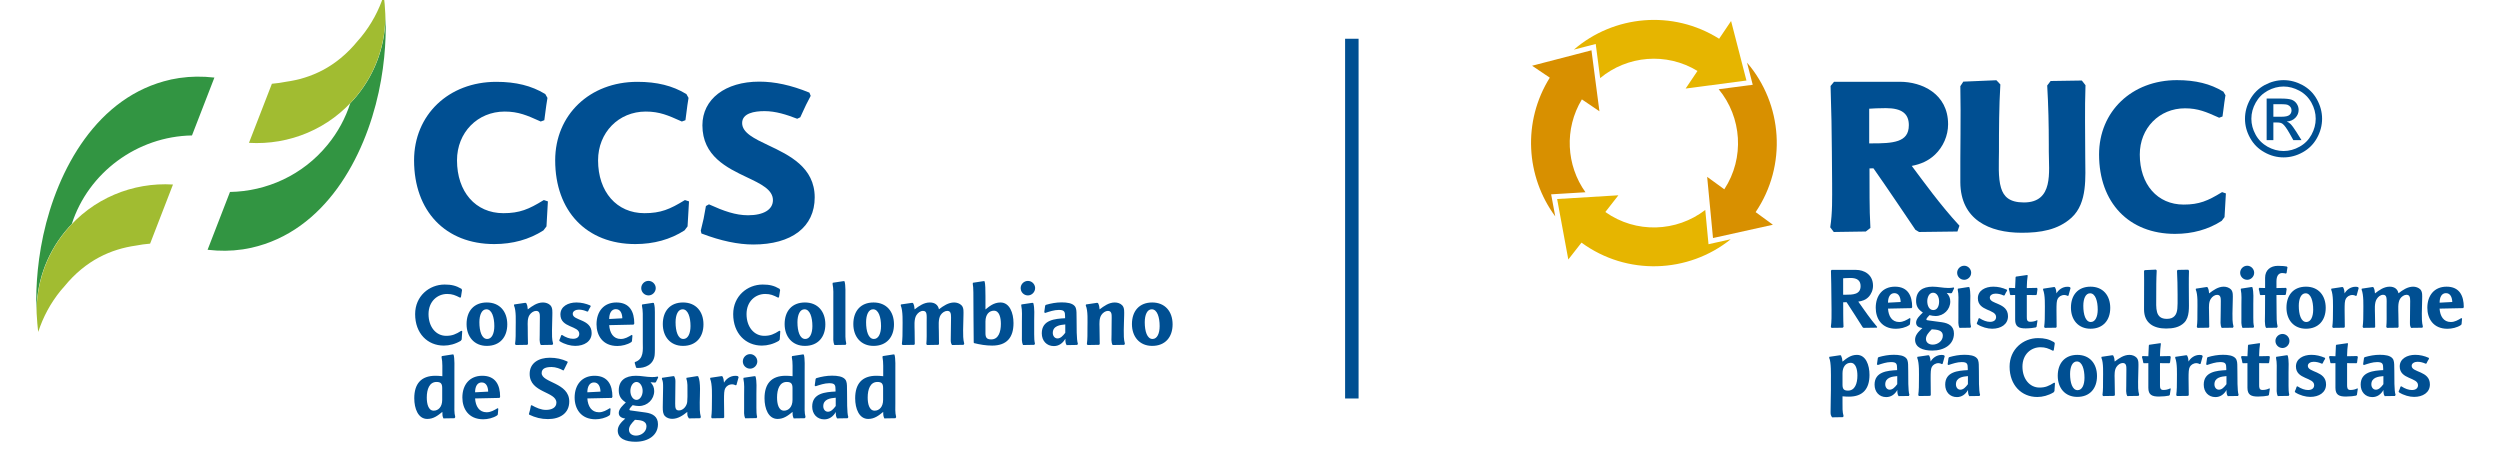 <?xml version="1.0" encoding="UTF-8"?>
<svg xmlns="http://www.w3.org/2000/svg" xmlns:xlink="http://www.w3.org/1999/xlink" width="200px" height="38px" viewBox="0 0 202 38" version="1.1">
<g id="surface1">
<path style=" stroke:none;fill-rule:evenodd;fill:rgb(0%,30.98%,57.255%);fill-opacity:1;" d="M 151.676 26.227 C 151.113 25.578 150.645 24.875 150.148 24.18 C 150.465 24.137 150.746 24.043 150.973 23.809 C 151.199 23.578 151.34 23.242 151.34 22.898 C 151.34 21.98 150.605 21.617 149.969 21.617 L 147.992 21.617 L 147.941 21.688 C 147.945 22.055 147.961 22.418 147.965 22.789 C 147.973 23.465 147.988 24.125 147.988 24.828 C 147.988 25.281 148 25.77 147.934 26.227 L 147.988 26.301 L 148.883 26.289 L 148.957 26.227 C 148.922 25.602 148.938 24.855 148.93 24.234 L 149.203 24.227 C 149.566 24.773 150.09 25.598 150.508 26.258 L 150.578 26.301 L 151.656 26.285 Z M 150.336 22.926 C 150.336 23.609 149.715 23.625 149.098 23.625 L 148.926 23.625 L 148.926 22.297 C 148.926 22.297 149.199 22.27 149.531 22.27 C 150.055 22.27 150.336 22.477 150.336 22.926 "/>
<path style=" stroke:none;fill-rule:evenodd;fill:rgb(0%,30.98%,57.255%);fill-opacity:1;" d="M 154.504 24.625 C 154.504 23.699 154.152 22.973 153.113 22.973 C 152.129 22.973 151.559 23.672 151.559 24.68 C 151.559 25.547 152.035 26.375 153.188 26.375 C 153.535 26.375 153.973 26.281 154.27 26.074 L 154.324 26.008 L 154.363 25.555 L 154.312 25.508 C 154.039 25.672 153.781 25.828 153.453 25.828 C 152.863 25.828 152.59 25.348 152.551 24.746 L 154.457 24.707 Z M 153.574 24.211 L 152.551 24.266 C 152.551 23.816 152.723 23.496 153.066 23.496 C 153.422 23.496 153.562 23.828 153.574 24.211 "/>
<path style=" stroke:none;fill-rule:evenodd;fill:rgb(0%,30.98%,57.255%);fill-opacity:1;" d="M 157.891 23.109 L 157.871 23.035 C 157.684 23.07 157.578 23.078 157.418 23.078 C 156.996 23.078 156.578 22.973 156.156 22.973 C 155.336 22.973 154.82 23.34 154.82 24.117 C 154.82 24.543 154.977 24.809 155.367 25.062 C 155.16 25.266 154.82 25.562 154.82 25.875 C 154.82 26.145 155.008 26.273 155.328 26.32 C 154.973 26.637 154.738 26.91 154.738 27.258 C 154.738 27.898 155.375 28.137 156.125 28.137 C 157.102 28.137 157.879 27.645 157.879 26.758 C 157.879 26.156 157.449 25.926 156.914 25.848 L 155.871 25.707 C 155.73 25.684 155.648 25.691 155.648 25.609 C 155.648 25.535 155.855 25.324 155.902 25.273 C 156.078 25.316 156.246 25.344 156.391 25.344 C 157.062 25.344 157.582 24.809 157.582 24.172 C 157.582 23.898 157.496 23.691 157.297 23.48 L 157.648 23.508 L 157.719 23.473 C 157.785 23.324 157.824 23.254 157.891 23.109 M 156.68 24.172 C 156.68 24.535 156.539 24.863 156.211 24.863 C 155.875 24.863 155.723 24.508 155.723 24.145 C 155.723 23.871 155.855 23.461 156.191 23.461 C 156.512 23.461 156.68 23.809 156.68 24.172 M 156.98 26.938 C 156.98 27.348 156.586 27.656 156.164 27.656 C 155.863 27.656 155.617 27.492 155.617 27.199 C 155.617 26.918 155.816 26.691 156.086 26.418 C 156.465 26.445 156.98 26.457 156.98 26.938 "/>
<path style=" stroke:none;fill-rule:evenodd;fill:rgb(0%,30.98%,57.255%);fill-opacity:1;" d="M 159.27 21.852 C 159.27 21.543 159.016 21.281 158.707 21.281 C 158.398 21.281 158.137 21.535 158.137 21.852 C 158.137 22.164 158.391 22.418 158.707 22.418 C 159.008 22.418 159.27 22.16 159.27 21.852 M 159.258 26.199 C 159.199 25.965 159.195 25.789 159.195 25.465 L 159.195 24.395 C 159.195 23.977 159.242 23.43 159.129 23.02 L 159.055 23 L 158.199 23.133 L 158.184 23.211 C 158.273 23.617 158.238 24.051 158.238 24.465 L 158.238 25.496 C 158.238 25.773 158.203 26.043 158.324 26.301 L 159.211 26.289 Z M 159.258 26.199 "/>
<path style=" stroke:none;fill-rule:evenodd;fill:rgb(0%,30.98%,57.255%);fill-opacity:1;" d="M 162.246 25.363 C 162.246 24.246 160.777 24.418 160.777 23.863 C 160.777 23.637 161.031 23.535 161.242 23.535 C 161.473 23.535 161.688 23.59 161.898 23.688 L 161.969 23.672 C 162.043 23.508 162.082 23.434 162.176 23.289 L 162.152 23.215 C 161.793 23.055 161.445 22.973 161.055 22.973 C 160.422 22.973 159.812 23.273 159.812 23.91 C 159.812 24.973 161.285 24.773 161.285 25.426 C 161.285 25.684 161.082 25.816 160.793 25.816 C 160.535 25.816 160.242 25.711 159.938 25.516 L 159.871 25.539 C 159.824 25.707 159.785 25.793 159.719 25.934 L 159.758 26.008 C 160.133 26.246 160.602 26.371 160.969 26.371 C 161.664 26.371 162.246 26.027 162.246 25.363 "/>
<path style=" stroke:none;fill-rule:evenodd;fill:rgb(0%,30.98%,57.255%);fill-opacity:1;" d="M 164.629 25.711 L 164.598 25.68 C 164.43 25.77 164.238 25.809 164.035 25.809 C 163.777 25.809 163.766 25.625 163.766 25.41 L 163.766 23.645 L 164.523 23.652 L 164.574 23.59 C 164.598 23.41 164.602 23.328 164.629 23.156 L 164.59 23.07 L 163.766 23.086 L 163.766 22.988 C 163.766 22.68 163.797 22.363 163.84 22.059 L 163.785 22.031 L 162.887 22.16 L 162.859 22.215 L 162.82 23.086 L 162.348 23.07 L 162.309 23.152 C 162.355 23.316 162.379 23.406 162.406 23.59 L 162.449 23.652 L 162.824 23.645 L 162.824 25.637 C 162.824 26.207 163.117 26.344 163.672 26.344 C 163.98 26.344 164.348 26.301 164.488 26.266 L 164.555 26.211 Z M 164.629 25.711 "/>
<path style=" stroke:none;fill-rule:evenodd;fill:rgb(0%,30.98%,57.255%);fill-opacity:1;" d="M 167.301 23.082 L 167.254 23.012 C 167.18 22.988 167.121 22.98 167.047 22.98 C 166.645 22.98 166.316 23.234 166.164 23.516 C 166.145 23.281 166.129 23.199 166.043 23.023 L 165.977 23 L 165.094 23.133 L 165.078 23.215 C 165.262 23.637 165.223 24.5 165.223 24.984 C 165.223 25.398 165.223 25.816 165.168 26.227 L 165.223 26.301 L 166.125 26.289 L 166.176 26.227 C 166.168 25.777 166.164 25.348 166.164 24.895 C 166.164 24.375 166.172 24.113 166.266 23.945 C 166.359 23.781 166.543 23.645 166.805 23.645 C 166.879 23.645 166.996 23.672 167.066 23.719 L 167.133 23.699 Z M 167.301 23.082 "/>
<path style=" stroke:none;fill-rule:evenodd;fill:rgb(0%,30.98%,57.255%);fill-opacity:1;" d="M 170.508 24.688 C 170.508 23.68 169.918 22.973 168.914 22.973 C 167.906 22.973 167.332 23.645 167.332 24.668 C 167.332 25.652 167.922 26.371 168.914 26.371 C 169.922 26.371 170.508 25.691 170.508 24.688 M 169.496 24.824 C 169.496 25.398 169.301 25.828 168.938 25.828 C 168.508 25.828 168.332 25.219 168.332 24.52 C 168.332 23.945 168.516 23.508 168.879 23.508 C 169.309 23.508 169.496 24.137 169.496 24.824 "/>
<path style=" stroke:none;fill-rule:evenodd;fill:rgb(0%,30.98%,57.255%);fill-opacity:1;" d="M 176.871 21.688 L 176.809 21.602 L 175.957 21.617 L 175.902 21.691 C 175.934 22.324 175.949 22.961 175.949 23.59 L 175.949 23.809 C 175.949 24.566 175.977 25.055 175.707 25.344 C 175.574 25.488 175.387 25.574 175.082 25.574 C 174.113 25.574 174.223 24.699 174.223 23.82 C 174.223 23.102 174.223 22.383 174.262 21.664 L 174.203 21.594 L 173.285 21.637 L 173.238 21.711 C 173.258 22.746 173.23 23.789 173.238 24.812 C 173.242 25.945 174.047 26.355 175.016 26.355 C 175.578 26.355 176.09 26.266 176.477 25.887 C 176.938 25.438 176.863 24.617 176.863 24 C 176.863 23.234 176.844 22.453 176.871 21.688 "/>
<path style=" stroke:none;fill-rule:evenodd;fill:rgb(0%,30.98%,57.255%);fill-opacity:1;" d="M 180.469 26.199 C 180.371 25.855 180.383 25.48 180.383 25.133 C 180.383 24.742 180.41 24.363 180.41 23.973 C 180.41 23.719 180.449 23.391 180.258 23.191 C 180.113 23.051 179.895 22.973 179.68 22.973 C 179.227 22.973 178.844 23.25 178.496 23.516 C 178.477 23.281 178.461 23.199 178.375 23.023 L 178.301 23 L 177.43 23.133 L 177.418 23.215 C 177.598 23.617 177.551 24.414 177.551 24.984 C 177.551 25.398 177.559 25.816 177.504 26.227 L 177.559 26.301 L 178.453 26.289 L 178.508 26.227 C 178.496 25.781 178.496 25.34 178.488 24.895 C 178.48 24.594 178.461 24.211 178.637 23.953 C 178.758 23.766 178.957 23.633 179.145 23.633 C 179.445 23.633 179.441 23.926 179.441 24.148 C 179.441 24.285 179.434 24.809 179.434 24.941 L 179.426 25.496 C 179.426 25.742 179.379 26.078 179.512 26.301 L 180.422 26.289 Z M 180.469 26.199 "/>
<path style=" stroke:none;fill-rule:evenodd;fill:rgb(0%,30.98%,57.255%);fill-opacity:1;" d="M 182.137 21.852 C 182.137 21.543 181.883 21.281 181.574 21.281 C 181.266 21.281 181.004 21.535 181.004 21.852 C 181.004 22.164 181.262 22.418 181.574 22.418 C 181.875 22.418 182.137 22.16 182.137 21.852 M 182.125 26.199 C 182.07 25.965 182.066 25.789 182.066 25.465 L 182.066 24.395 C 182.066 23.977 182.109 23.43 181.996 23.02 L 181.922 23 L 181.066 23.133 L 181.055 23.211 C 181.141 23.617 181.105 24.051 181.105 24.465 L 181.105 25.496 C 181.105 25.773 181.074 26.043 181.191 26.301 L 182.078 26.289 Z M 182.125 26.199 "/>
<path style=" stroke:none;fill-rule:evenodd;fill:rgb(0%,30.98%,57.255%);fill-opacity:1;" d="M 184.828 21.402 L 184.773 21.344 C 184.688 21.32 184.387 21.289 184.059 21.289 C 183.453 21.289 183.02 21.633 183.02 22.254 L 183.02 23.082 L 182.547 23.07 L 182.504 23.152 C 182.551 23.316 182.57 23.406 182.598 23.59 L 182.637 23.652 L 183.02 23.645 C 183.012 24.301 183.012 25.16 183.012 25.16 C 183.012 25.457 182.957 26.109 183.098 26.301 L 183.977 26.289 L 184.031 26.199 C 183.938 25.836 183.957 25.473 183.949 25.105 L 183.938 23.645 L 184.645 23.645 L 184.699 23.59 C 184.719 23.414 184.73 23.328 184.762 23.16 L 184.711 23.07 L 183.938 23.086 L 183.938 22.543 C 183.938 22.016 184.176 21.871 184.406 21.871 C 184.539 21.871 184.633 21.898 184.691 21.914 L 184.754 21.879 Z M 184.828 21.402 "/>
<path style=" stroke:none;fill-rule:evenodd;fill:rgb(0%,30.98%,57.255%);fill-opacity:1;" d="M 187.918 24.688 C 187.918 23.68 187.328 22.973 186.324 22.973 C 185.32 22.973 184.746 23.645 184.746 24.668 C 184.746 25.652 185.332 26.371 186.324 26.371 C 187.336 26.371 187.918 25.691 187.918 24.688 M 186.906 24.824 C 186.906 25.398 186.715 25.828 186.352 25.828 C 185.922 25.828 185.742 25.219 185.742 24.52 C 185.742 23.945 185.93 23.508 186.293 23.508 C 186.723 23.508 186.906 24.137 186.906 24.824 "/>
<path style=" stroke:none;fill-rule:evenodd;fill:rgb(0%,30.98%,57.255%);fill-opacity:1;" d="M 190.582 23.082 L 190.535 23.012 C 190.461 22.988 190.402 22.98 190.328 22.98 C 189.926 22.98 189.598 23.234 189.445 23.516 C 189.426 23.281 189.414 23.199 189.324 23.023 L 189.254 23 L 188.375 23.133 L 188.359 23.215 C 188.543 23.637 188.504 24.5 188.504 24.984 C 188.504 25.398 188.504 25.816 188.449 26.227 L 188.504 26.301 L 189.406 26.289 L 189.461 26.227 C 189.449 25.777 189.445 25.348 189.445 24.895 C 189.445 24.375 189.449 24.113 189.547 23.945 C 189.641 23.781 189.828 23.645 190.086 23.645 C 190.16 23.645 190.273 23.672 190.348 23.719 L 190.414 23.699 Z M 190.582 23.082 "/>
<path style=" stroke:none;fill-rule:evenodd;fill:rgb(0%,30.98%,57.255%);fill-opacity:1;" d="M 195.77 26.199 C 195.676 25.855 195.684 25.48 195.684 25.133 C 195.684 24.742 195.711 24.363 195.711 23.973 C 195.711 23.719 195.75 23.391 195.559 23.191 C 195.418 23.051 195.195 22.973 194.98 22.973 C 194.539 22.973 194.137 23.242 193.797 23.508 C 193.723 23.145 193.453 22.973 193.086 22.973 C 192.633 22.973 192.246 23.242 191.898 23.516 C 191.879 23.281 191.867 23.199 191.777 23.023 L 191.711 23 L 190.832 23.133 L 190.816 23.215 C 190.996 23.637 190.957 24.496 190.957 24.984 C 190.957 25.398 190.957 25.816 190.902 26.227 L 190.957 26.301 L 191.867 26.289 L 191.914 26.227 C 191.906 25.91 191.898 25.559 191.898 25.215 C 191.898 24.848 191.832 24.285 192.043 23.965 C 192.16 23.781 192.348 23.629 192.555 23.629 C 192.891 23.629 192.84 23.965 192.84 24.512 L 192.84 24.969 C 192.84 25.395 192.852 25.809 192.812 26.227 L 192.867 26.301 L 193.758 26.289 L 193.805 26.227 C 193.797 25.883 193.789 25.543 193.789 25.199 C 193.789 24.832 193.723 24.273 193.93 23.949 C 194.051 23.766 194.258 23.629 194.445 23.629 C 194.707 23.629 194.742 23.836 194.742 24.137 C 194.742 24.723 194.727 25.305 194.723 25.891 C 194.723 26.082 194.734 26.164 194.812 26.301 L 195.727 26.289 Z M 195.77 26.199 "/>
<path style=" stroke:none;fill-rule:evenodd;fill:rgb(0%,30.98%,57.255%);fill-opacity:1;" d="M 199.074 24.625 C 199.074 23.699 198.719 22.973 197.684 22.973 C 196.699 22.973 196.129 23.672 196.129 24.68 C 196.129 25.547 196.602 26.375 197.754 26.375 C 198.102 26.375 198.539 26.281 198.84 26.074 L 198.895 26.008 L 198.934 25.555 L 198.879 25.508 C 198.605 25.672 198.352 25.828 198.023 25.828 C 197.434 25.828 197.16 25.348 197.117 24.746 L 199.027 24.707 Z M 198.145 24.211 L 197.121 24.266 C 197.121 23.816 197.293 23.496 197.633 23.496 C 197.988 23.496 198.129 23.828 198.145 24.211 "/>
<path style=" stroke:none;fill-rule:evenodd;fill:rgb(0%,30.98%,57.255%);fill-opacity:1;" d="M 151.055 30.102 C 151.055 29.293 150.754 28.484 150.039 28.484 C 149.562 28.484 149.223 28.742 148.875 29.031 C 148.859 28.812 148.832 28.711 148.754 28.531 L 148.68 28.512 L 147.809 28.641 L 147.797 28.723 C 147.969 29.066 147.938 30.129 147.938 30.559 L 147.938 31.312 C 147.938 31.598 147.91 32.512 147.91 33.105 C 147.91 33.305 147.93 33.387 148.035 33.531 L 148.914 33.516 L 148.961 33.43 C 148.859 33.094 148.875 32.715 148.875 32.367 L 148.875 31.832 C 149.074 31.852 149.242 31.859 149.398 31.859 C 150.527 31.859 151.055 31.223 151.055 30.102 M 150.078 30.152 C 150.078 30.797 149.879 31.371 149.32 31.371 C 148.996 31.371 148.875 31.258 148.875 30.895 L 148.875 29.969 C 148.875 29.461 149.133 29.125 149.535 29.125 C 149.957 29.125 150.078 29.68 150.078 30.152 "/>
<path style=" stroke:none;fill-rule:evenodd;fill:rgb(0%,30.98%,57.255%);fill-opacity:1;" d="M 154.281 31.715 C 154.168 31.398 154.188 30.332 154.184 29.781 C 154.176 29.332 154.188 29.105 154.121 28.922 C 154.102 28.859 154.074 28.805 154.027 28.758 C 153.836 28.535 153.445 28.477 153.016 28.477 C 152.59 28.477 152.195 28.551 151.785 28.668 L 151.73 28.73 L 151.656 29.25 L 151.727 29.305 C 152.059 29.195 152.434 29.066 152.789 29.066 C 153.238 29.066 153.285 29.203 153.285 29.598 L 153.285 29.715 C 152.5 29.758 151.465 29.84 151.465 30.891 C 151.465 31.477 151.84 31.895 152.406 31.895 C 152.797 31.895 153.105 31.676 153.305 31.32 C 153.305 31.48 153.305 31.688 153.406 31.816 L 154.234 31.805 Z M 153.297 30.852 C 153.109 31.105 152.922 31.297 152.688 31.297 C 152.469 31.297 152.328 31.098 152.328 30.867 C 152.328 30.309 152.883 30.234 153.297 30.199 Z M 153.297 30.852 "/>
<path style=" stroke:none;fill-rule:evenodd;fill:rgb(0%,30.98%,57.255%);fill-opacity:1;" d="M 157.133 28.594 L 157.086 28.516 C 157.012 28.496 156.953 28.488 156.879 28.488 C 156.477 28.488 156.148 28.742 155.996 29.023 C 155.973 28.789 155.961 28.711 155.875 28.531 L 155.805 28.512 L 154.926 28.641 L 154.91 28.723 C 155.09 29.145 155.051 30.008 155.051 30.492 C 155.051 30.91 155.051 31.328 154.996 31.734 L 155.051 31.809 L 155.953 31.797 L 156.008 31.734 C 156 31.285 155.996 30.855 155.996 30.406 C 155.996 29.883 156 29.625 156.094 29.453 C 156.188 29.293 156.375 29.152 156.637 29.152 C 156.711 29.152 156.824 29.18 156.898 29.23 L 156.965 29.207 Z M 157.133 28.594 "/>
<path style=" stroke:none;fill-rule:evenodd;fill:rgb(0%,30.98%,57.255%);fill-opacity:1;" d="M 159.992 31.715 C 159.879 31.398 159.898 30.332 159.895 29.781 C 159.887 29.332 159.898 29.105 159.832 28.922 C 159.812 28.859 159.785 28.805 159.738 28.758 C 159.543 28.535 159.156 28.477 158.727 28.477 C 158.301 28.477 157.902 28.551 157.496 28.668 L 157.441 28.73 L 157.367 29.25 L 157.434 29.305 C 157.77 29.195 158.145 29.066 158.5 29.066 C 158.949 29.066 158.996 29.203 158.996 29.598 L 158.996 29.715 C 158.211 29.758 157.172 29.84 157.172 30.891 C 157.172 31.477 157.547 31.895 158.117 31.895 C 158.508 31.895 158.812 31.676 159.016 31.32 C 159.016 31.48 159.016 31.688 159.117 31.816 L 159.945 31.805 Z M 159.008 30.852 C 158.82 31.105 158.633 31.297 158.398 31.297 C 158.176 31.297 158.039 31.098 158.039 30.867 C 158.039 30.309 158.594 30.234 159.008 30.199 Z M 159.008 30.852 "/>
<path style=" stroke:none;fill-rule:evenodd;fill:rgb(0%,30.98%,57.255%);fill-opacity:1;" d="M 169.438 30.195 C 169.438 29.188 168.848 28.484 167.844 28.484 C 166.844 28.484 166.266 29.152 166.266 30.176 C 166.266 31.16 166.855 31.879 167.844 31.879 C 168.855 31.879 169.438 31.203 169.438 30.195 M 168.426 30.332 C 168.426 30.906 168.234 31.336 167.871 31.336 C 167.445 31.336 167.262 30.727 167.262 30.031 C 167.262 29.453 167.449 29.016 167.812 29.016 C 168.238 29.016 168.426 29.648 168.426 30.332 "/>
<path style=" stroke:none;fill-rule:evenodd;fill:rgb(0%,30.98%,57.255%);fill-opacity:1;" d="M 172.844 31.707 C 172.742 31.367 172.758 30.988 172.758 30.645 C 172.758 30.254 172.785 29.871 172.785 29.48 C 172.785 29.23 172.824 28.902 172.629 28.703 C 172.488 28.559 172.27 28.484 172.055 28.484 C 171.602 28.484 171.219 28.758 170.867 29.023 C 170.848 28.789 170.836 28.711 170.746 28.531 L 170.676 28.512 L 169.805 28.641 L 169.793 28.723 C 169.973 29.129 169.926 29.926 169.926 30.492 C 169.926 30.91 169.934 31.328 169.879 31.734 L 169.934 31.812 L 170.828 31.797 L 170.883 31.734 C 170.871 31.293 170.871 30.848 170.863 30.406 C 170.855 30.102 170.836 29.719 171.008 29.461 C 171.129 29.277 171.328 29.141 171.52 29.141 C 171.82 29.141 171.812 29.434 171.812 29.66 C 171.812 29.797 171.805 30.316 171.805 30.453 L 171.801 31.004 C 171.801 31.25 171.754 31.586 171.887 31.812 L 172.797 31.797 Z M 172.844 31.707 "/>
<path style=" stroke:none;fill-rule:evenodd;fill:rgb(0%,30.98%,57.255%);fill-opacity:1;" d="M 175.395 31.223 L 175.359 31.188 C 175.191 31.277 175.004 31.32 174.797 31.32 C 174.543 31.32 174.527 31.133 174.527 30.922 L 174.527 29.152 L 175.285 29.16 L 175.34 29.102 C 175.359 28.922 175.367 28.84 175.395 28.668 L 175.352 28.578 L 174.527 28.594 L 174.527 28.496 C 174.527 28.188 174.562 27.875 174.602 27.562 L 174.547 27.539 L 173.652 27.668 L 173.625 27.727 L 173.586 28.594 L 173.109 28.578 L 173.07 28.66 C 173.117 28.824 173.145 28.914 173.172 29.102 L 173.211 29.16 L 173.586 29.152 L 173.586 31.145 C 173.586 31.715 173.883 31.852 174.434 31.852 C 174.742 31.852 175.113 31.812 175.254 31.777 L 175.32 31.723 Z M 175.395 31.223 "/>
<path style=" stroke:none;fill-rule:evenodd;fill:rgb(0%,30.98%,57.255%);fill-opacity:1;" d="M 177.977 28.594 L 177.93 28.516 C 177.855 28.496 177.797 28.488 177.719 28.488 C 177.32 28.488 176.992 28.742 176.836 29.023 C 176.816 28.789 176.805 28.711 176.715 28.531 L 176.648 28.512 L 175.77 28.641 L 175.754 28.723 C 175.934 29.145 175.895 30.008 175.895 30.492 C 175.895 30.91 175.895 31.328 175.84 31.734 L 175.895 31.809 L 176.797 31.797 L 176.852 31.734 C 176.844 31.285 176.836 30.855 176.836 30.406 C 176.836 29.883 176.844 29.625 176.938 29.453 C 177.031 29.293 177.219 29.152 177.48 29.152 C 177.551 29.152 177.664 29.18 177.742 29.23 L 177.809 29.207 Z M 177.977 28.594 "/>
<path style=" stroke:none;fill-rule:evenodd;fill:rgb(0%,30.98%,57.255%);fill-opacity:1;" d="M 180.879 31.715 C 180.766 31.398 180.789 30.332 180.781 29.781 C 180.773 29.332 180.789 29.105 180.719 28.922 C 180.699 28.859 180.676 28.805 180.629 28.758 C 180.434 28.535 180.043 28.477 179.617 28.477 C 179.188 28.477 178.793 28.551 178.383 28.668 L 178.332 28.73 L 178.258 29.25 L 178.324 29.305 C 178.66 29.195 179.035 29.066 179.387 29.066 C 179.836 29.066 179.883 29.203 179.883 29.598 L 179.883 29.715 C 179.102 29.758 178.062 29.84 178.062 30.891 C 178.062 31.477 178.438 31.895 179.008 31.895 C 179.395 31.895 179.703 31.676 179.902 31.32 C 179.902 31.48 179.902 31.688 180.004 31.816 L 180.832 31.805 Z M 179.898 30.852 C 179.711 31.105 179.523 31.297 179.289 31.297 C 179.066 31.297 178.926 31.098 178.926 30.867 C 178.926 30.309 179.48 30.234 179.898 30.199 Z M 179.898 30.852 "/>
<path style=" stroke:none;fill-rule:evenodd;fill:rgb(0%,30.98%,57.255%);fill-opacity:1;" d="M 183.402 31.223 L 183.367 31.188 C 183.203 31.277 183.012 31.32 182.809 31.32 C 182.551 31.32 182.539 31.133 182.539 30.922 L 182.539 29.152 L 183.297 29.16 L 183.348 29.102 C 183.367 28.922 183.375 28.84 183.402 28.668 L 183.363 28.578 L 182.539 28.594 L 182.539 28.496 C 182.539 28.188 182.57 27.875 182.613 27.562 L 182.559 27.539 L 181.66 27.668 L 181.637 27.727 L 181.594 28.594 L 181.121 28.578 L 181.078 28.66 C 181.129 28.824 181.152 28.914 181.18 29.102 L 181.219 29.16 L 181.594 29.152 L 181.594 31.145 C 181.594 31.715 181.891 31.852 182.445 31.852 C 182.754 31.852 183.121 31.812 183.262 31.777 L 183.328 31.723 Z M 183.402 31.223 "/>
<path style=" stroke:none;fill-rule:evenodd;fill:rgb(0%,30.98%,57.255%);fill-opacity:1;" d="M 184.988 27.359 C 184.988 27.051 184.734 26.793 184.426 26.793 C 184.117 26.793 183.855 27.047 183.855 27.359 C 183.855 27.676 184.113 27.93 184.426 27.93 C 184.727 27.93 184.988 27.668 184.988 27.359 M 184.973 31.707 C 184.922 31.477 184.914 31.297 184.914 30.977 L 184.914 29.906 C 184.914 29.488 184.961 28.941 184.848 28.531 L 184.773 28.512 L 183.918 28.641 L 183.902 28.723 C 183.988 29.125 183.957 29.562 183.957 29.973 L 183.957 31.004 C 183.957 31.285 183.922 31.551 184.043 31.812 L 184.926 31.797 Z M 184.973 31.707 "/>
<path style=" stroke:none;fill-rule:evenodd;fill:rgb(0%,30.98%,57.255%);fill-opacity:1;" d="M 187.945 30.871 C 187.945 29.758 186.473 29.926 186.473 29.371 C 186.473 29.145 186.727 29.043 186.941 29.043 C 187.172 29.043 187.387 29.098 187.598 29.195 L 187.668 29.18 C 187.738 29.016 187.781 28.941 187.875 28.797 L 187.855 28.723 C 187.492 28.566 187.145 28.48 186.758 28.48 C 186.121 28.48 185.512 28.785 185.512 29.422 C 185.512 30.48 186.984 30.285 186.984 30.934 C 186.984 31.195 186.781 31.324 186.492 31.324 C 186.234 31.324 185.938 31.223 185.637 31.023 L 185.57 31.051 C 185.523 31.215 185.484 31.301 185.418 31.441 L 185.457 31.516 C 185.832 31.754 186.301 31.879 186.668 31.879 C 187.363 31.879 187.945 31.539 187.945 30.871 "/>
<path style=" stroke:none;fill-rule:evenodd;fill:rgb(0%,30.98%,57.255%);fill-opacity:1;" d="M 190.512 31.223 L 190.477 31.188 C 190.309 31.277 190.121 31.32 189.914 31.32 C 189.66 31.32 189.645 31.133 189.645 30.922 L 189.645 29.152 L 190.402 29.16 L 190.453 29.102 C 190.477 28.922 190.48 28.84 190.512 28.668 L 190.469 28.578 L 189.645 28.594 L 189.645 28.496 C 189.645 28.188 189.68 27.875 189.719 27.562 L 189.668 27.539 L 188.77 27.668 L 188.742 27.727 L 188.703 28.594 L 188.227 28.578 L 188.188 28.66 C 188.234 28.824 188.262 28.914 188.289 29.102 L 188.328 29.16 L 188.703 29.152 L 188.703 31.145 C 188.703 31.715 188.996 31.852 189.551 31.852 C 189.859 31.852 190.227 31.812 190.367 31.777 L 190.438 31.723 Z M 190.512 31.223 "/>
<path style=" stroke:none;fill-rule:evenodd;fill:rgb(0%,30.98%,57.255%);fill-opacity:1;" d="M 193.562 31.715 C 193.445 31.398 193.465 30.332 193.461 29.781 C 193.453 29.332 193.465 29.105 193.398 28.922 C 193.379 28.859 193.352 28.805 193.305 28.758 C 193.113 28.535 192.723 28.477 192.297 28.477 C 191.867 28.477 191.473 28.551 191.066 28.668 L 191.012 28.73 L 190.938 29.25 L 191.004 29.305 C 191.336 29.195 191.715 29.066 192.07 29.066 C 192.516 29.066 192.562 29.203 192.562 29.598 L 192.562 29.715 C 191.781 29.758 190.742 29.84 190.742 30.891 C 190.742 31.477 191.117 31.895 191.688 31.895 C 192.074 31.895 192.383 31.676 192.582 31.32 C 192.582 31.48 192.582 31.688 192.684 31.816 L 193.512 31.805 Z M 192.578 30.852 C 192.391 31.105 192.203 31.297 191.969 31.297 C 191.746 31.297 191.605 31.098 191.605 30.867 C 191.605 30.309 192.16 30.234 192.578 30.199 Z M 192.578 30.852 "/>
<path style=" stroke:none;fill-rule:evenodd;fill:rgb(0%,30.98%,57.255%);fill-opacity:1;" d="M 196.336 30.871 C 196.336 29.758 194.863 29.926 194.863 29.371 C 194.863 29.145 195.121 29.043 195.332 29.043 C 195.559 29.043 195.773 29.098 195.988 29.195 L 196.059 29.18 C 196.129 29.016 196.172 28.941 196.266 28.797 L 196.242 28.723 C 195.883 28.566 195.535 28.48 195.145 28.48 C 194.512 28.48 193.898 28.785 193.898 29.422 C 193.898 30.48 195.375 30.285 195.375 30.934 C 195.375 31.195 195.172 31.324 194.883 31.324 C 194.625 31.324 194.328 31.223 194.027 31.023 L 193.961 31.051 C 193.914 31.215 193.875 31.301 193.805 31.441 L 193.848 31.516 C 194.223 31.754 194.691 31.879 195.059 31.879 C 195.754 31.879 196.336 31.539 196.336 30.871 "/>
<path style=" stroke:none;fill-rule:evenodd;fill:rgb(0%,30.98%,57.255%);fill-opacity:1;" d="M 166.043 30.762 L 165.977 30.727 C 165.547 31 165.262 31.125 164.793 31.125 C 164.008 31.125 163.414 30.441 163.414 29.434 C 163.414 28.422 164.121 27.867 164.867 27.867 C 165.273 27.867 165.508 27.965 165.867 28.148 L 165.941 28.125 C 165.977 27.898 165.996 27.785 166.027 27.559 L 165.98 27.461 C 165.547 27.211 165.188 27.129 164.672 27.129 C 163.477 27.129 162.375 28.027 162.375 29.434 C 162.375 30.938 163.344 31.887 164.613 31.887 C 165.039 31.887 165.508 31.766 165.93 31.512 L 166 31.41 Z M 166.043 30.762 "/>
<path style=" stroke:none;fill-rule:evenodd;fill:rgb(0%,30.98%,57.255%);fill-opacity:1;" d="M 156.156 15.457 C 156.848 16.352 157.555 17.215 158.324 18.047 L 158.16 18.516 L 155.062 18.555 L 154.77 18.383 C 153.652 16.734 152.523 15.043 151.375 13.41 L 151.055 13.418 C 151.066 15.02 151.035 16.625 151.129 18.227 L 150.758 18.516 L 148.168 18.555 L 147.883 18.176 C 148.07 16.969 148.035 15.848 148.035 14.637 C 148.035 12.895 148 11.266 147.984 9.586 C 147.965 8.641 147.93 7.699 147.91 6.758 L 148.191 6.418 L 153.523 6.418 C 155.27 6.418 157.406 7.371 157.406 9.852 C 157.406 10.773 157.008 11.672 156.355 12.297 C 155.812 12.82 155.164 13.082 154.469 13.215 C 155.031 13.965 155.586 14.719 156.156 15.457 M 153.379 11.184 C 153.898 10.996 154.234 10.652 154.234 9.922 C 154.234 9.004 153.68 8.547 152.375 8.547 C 151.812 8.547 151.312 8.574 151.031 8.594 L 151.031 11.395 L 151.23 11.395 C 152.055 11.395 152.82 11.383 153.379 11.184 "/>
<path style=" stroke:none;fill-rule:evenodd;fill:rgb(0%,30.98%,57.255%);fill-opacity:1;" d="M 168.211 6.316 L 168.508 6.695 C 168.438 8.645 168.488 10.57 168.488 12.52 C 168.488 14.102 168.691 16.191 167.383 17.395 C 166.281 18.398 164.855 18.617 163.355 18.617 C 160.734 18.617 158.414 17.555 158.395 14.543 C 158.379 11.949 158.449 9.363 158.395 6.773 L 158.637 6.406 L 161.309 6.293 L 161.629 6.633 C 161.52 8.457 161.516 10.254 161.516 12.078 C 161.516 12.941 161.43 14.172 161.684 14.992 C 161.898 15.695 162.359 16.168 163.531 16.168 C 165.949 16.168 165.543 13.699 165.543 12.043 L 165.543 11.5 C 165.543 9.902 165.508 8.312 165.414 6.719 L 165.691 6.355 Z M 168.211 6.316 "/>
<path style=" stroke:none;fill-rule:evenodd;fill:rgb(0%,30.98%,57.255%);fill-opacity:1;" d="M 179.543 15.332 L 179.508 15.355 C 178.398 16.035 177.691 16.34 176.441 16.34 C 174.32 16.34 172.895 14.715 172.895 12.293 C 172.895 10.164 174.465 8.562 176.547 8.562 C 177.605 8.562 178.281 8.863 179.215 9.281 L 179.305 9.324 L 179.578 9.223 L 179.586 9.168 C 179.629 8.879 179.652 8.68 179.676 8.496 C 179.711 8.219 179.738 7.977 179.812 7.543 L 179.82 7.512 L 179.652 7.219 L 179.633 7.207 C 178.59 6.578 177.402 6.285 175.898 6.285 C 172.254 6.285 169.605 8.812 169.605 12.293 C 169.605 16.188 172.016 18.707 175.742 18.707 C 177.16 18.707 178.43 18.352 179.512 17.656 L 179.742 17.352 L 179.852 15.438 Z M 179.543 15.332 "/>
<path style=" stroke:none;fill-rule:evenodd;fill:rgb(90.196%,70.98%,0%);fill-opacity:1;" d="M 127.168 3.82 C 130.395 1.039 135.152 0.578 138.906 2.941 L 139.871 1.508 L 141.113 6.316 L 136.199 6.965 L 137.156 5.543 C 134.637 4.008 131.477 4.305 129.293 6.121 L 128.934 3.363 Z M 139.844 19.141 C 136.414 21.898 131.461 22.105 127.785 19.414 L 126.719 20.777 L 125.816 15.891 L 130.766 15.59 L 129.711 16.941 C 132.188 18.695 135.469 18.562 137.785 16.773 L 138.047 19.543 Z M 139.844 19.141 "/>
<path style=" stroke:none;fill-rule:evenodd;fill:rgb(84.706%,56.471%,0%);fill-opacity:1;" d="M 125.664 17.293 C 123.289 14.086 123 9.637 125.223 6.086 L 123.793 5.121 L 128.59 3.875 L 129.234 8.801 L 127.816 7.84 C 126.375 10.227 126.559 13.18 128.105 15.344 L 125.332 15.512 Z M 141.16 4.871 C 144.035 8.211 144.41 13.168 141.855 16.949 L 143.25 17.969 L 138.41 19.043 L 137.938 14.098 L 139.324 15.105 C 140.984 12.566 140.738 9.281 138.871 7.02 L 141.621 6.66 Z M 141.16 4.871 "/>
<path style=" stroke:none;fill-rule:evenodd;fill:rgb(0%,30.98%,57.255%);fill-opacity:1;" d="M 184.512 6.285 C 185.035 6.285 185.547 6.418 186.043 6.684 C 186.543 6.957 186.93 7.34 187.207 7.84 C 187.484 8.34 187.625 8.863 187.625 9.406 C 187.625 9.945 187.488 10.461 187.215 10.957 C 186.941 11.453 186.555 11.84 186.062 12.113 C 185.566 12.391 185.051 12.527 184.512 12.527 C 183.973 12.527 183.457 12.391 182.965 12.113 C 182.469 11.84 182.082 11.453 181.809 10.957 C 181.531 10.461 181.395 9.945 181.395 9.406 C 181.395 8.863 181.535 8.34 181.812 7.84 C 182.094 7.34 182.484 6.957 182.98 6.684 C 183.477 6.418 183.988 6.285 184.512 6.285 M 184.512 6.801 C 184.074 6.801 183.648 6.914 183.234 7.137 C 182.82 7.363 182.496 7.684 182.262 8.102 C 182.027 8.52 181.91 8.953 181.91 9.406 C 181.91 9.855 182.027 10.285 182.258 10.699 C 182.484 11.113 182.809 11.434 183.219 11.664 C 183.633 11.895 184.062 12.012 184.512 12.012 C 184.961 12.012 185.395 11.895 185.805 11.664 C 186.219 11.434 186.539 11.113 186.766 10.699 C 186.992 10.285 187.109 9.855 187.109 9.406 C 187.109 8.953 186.992 8.52 186.762 8.102 C 186.527 7.684 186.203 7.363 185.785 7.137 C 185.371 6.914 184.945 6.801 184.512 6.801 M 183.145 11.133 L 183.688 11.133 L 183.688 9.707 L 184.004 9.707 C 184.195 9.707 184.34 9.742 184.438 9.82 C 184.582 9.926 184.77 10.188 185.004 10.602 L 185.301 11.133 L 185.961 11.133 L 185.551 10.477 C 185.355 10.164 185.191 9.941 185.055 9.809 C 184.984 9.742 184.891 9.68 184.773 9.629 C 185.062 9.609 185.293 9.508 185.469 9.324 C 185.645 9.141 185.73 8.93 185.73 8.684 C 185.73 8.508 185.676 8.344 185.574 8.191 C 185.469 8.035 185.328 7.926 185.152 7.863 C 184.977 7.805 184.691 7.773 184.297 7.773 L 183.145 7.773 Z M 183.688 9.242 L 184.344 9.242 C 184.656 9.242 184.871 9.195 184.984 9.102 C 185.098 9.008 185.156 8.883 185.156 8.727 C 185.156 8.629 185.129 8.539 185.074 8.461 C 185.02 8.383 184.941 8.324 184.848 8.285 C 184.746 8.246 184.566 8.227 184.301 8.227 L 183.688 8.227 Z M 183.688 9.242 "/>
<path style=" stroke:none;fill-rule:evenodd;fill:rgb(0%,30.98%,57.255%);fill-opacity:1;" d="M 55.188 24.25 C 56.23 24.25 56.84 24.98 56.84 26.016 C 56.84 27.055 56.234 27.758 55.188 27.758 C 54.164 27.758 53.555 27.012 53.555 25.996 C 53.555 24.941 54.148 24.25 55.188 24.25 M 83.637 23.094 L 83.637 23.047 C 83.613 22.75 83.359 22.508 83.055 22.508 C 82.738 22.508 82.469 22.766 82.469 23.094 C 82.469 23.148 82.477 23.203 82.492 23.254 C 82.477 23.203 82.465 23.148 82.465 23.09 C 82.465 22.766 82.738 22.504 83.055 22.504 C 83.359 22.504 83.617 22.75 83.637 23.047 C 83.617 22.75 83.363 22.504 83.055 22.504 C 82.738 22.504 82.465 22.766 82.465 23.09 C 82.465 23.148 82.477 23.203 82.492 23.254 L 82.492 23.266 L 82.496 23.27 L 82.5 23.277 C 82.574 23.512 82.797 23.68 83.055 23.68 C 83.367 23.68 83.637 23.41 83.637 23.094 M 52.914 25.02 L 52.914 28.055 C 52.914 28.273 52.906 28.371 52.895 28.512 C 52.805 29.262 52.145 29.574 51.465 29.539 L 51.395 29.512 L 51.285 29.137 L 51.297 29.066 C 52.039 28.832 51.941 28.074 51.938 27.48 L 51.938 25.793 C 51.938 25.367 51.957 24.914 51.867 24.496 L 51.887 24.41 L 52.766 24.277 L 52.836 24.301 C 52.914 24.574 52.914 24.809 52.914 25.02 M 49.223 26.082 C 49.266 26.703 49.551 27.199 50.16 27.199 C 50.5 27.199 50.762 27.035 51.047 26.867 L 51.102 26.918 L 51.062 27.383 L 51.008 27.453 C 50.695 27.664 50.242 27.766 49.883 27.766 C 48.691 27.766 48.199 26.91 48.199 26.012 C 48.199 24.973 48.789 24.25 49.805 24.25 C 50.883 24.25 51.25 25 51.25 25.953 L 51.199 26.039 Z M 44.422 28.715 C 44.93 28.715 45.395 28.809 45.859 29.027 L 45.867 29.09 C 45.789 29.23 45.621 29.57 45.551 29.727 L 45.5 29.738 C 45.277 29.605 44.91 29.465 44.57 29.465 C 44.141 29.465 43.766 29.555 43.766 29.953 C 43.766 30.75 45.996 30.711 45.996 32.25 C 45.996 33.207 45.242 33.672 44.277 33.672 C 43.73 33.672 43.25 33.551 42.754 33.312 L 42.738 33.254 C 42.809 33.023 42.852 32.84 42.898 32.582 L 42.953 32.547 C 43.336 32.762 43.719 32.93 44.117 32.93 C 44.555 32.93 44.957 32.762 44.957 32.344 C 44.957 31.43 42.797 31.57 42.797 30.023 C 42.793 29.133 43.535 28.715 44.422 28.715 M 38.969 30.172 C 40.043 30.172 40.41 30.922 40.41 31.875 L 40.363 31.961 L 38.387 32.004 C 38.426 32.625 38.711 33.121 39.32 33.121 C 39.66 33.121 39.926 32.957 40.211 32.789 L 40.262 32.836 L 40.223 33.305 L 40.168 33.375 C 39.855 33.586 39.406 33.688 39.047 33.688 C 37.852 33.688 37.359 32.828 37.359 31.93 C 37.359 30.895 37.949 30.172 38.969 30.172 M 36.715 29.891 L 36.715 32.379 C 36.715 32.754 36.688 33.141 36.785 33.508 L 36.73 33.602 L 35.828 33.617 C 35.746 33.438 35.742 33.34 35.742 33.09 C 35.371 33.391 35.027 33.66 34.523 33.66 C 33.785 33.66 33.473 32.824 33.473 31.988 C 33.473 30.828 34.02 30.172 35.184 30.172 C 35.344 30.172 35.531 30.184 35.742 30.207 L 35.742 29.359 C 35.742 29.098 35.719 28.875 35.676 28.664 L 35.699 28.582 L 36.578 28.445 L 36.648 28.461 C 36.746 28.742 36.715 29.543 36.715 29.891 M 60.32 25.191 C 60.32 26.238 60.938 26.945 61.75 26.945 C 62.234 26.945 62.535 26.816 62.977 26.531 L 63.047 26.57 L 63.004 27.242 L 62.93 27.348 C 62.492 27.609 62.008 27.734 61.562 27.734 C 60.246 27.734 59.242 26.75 59.242 25.191 C 59.242 23.734 60.383 22.801 61.625 22.801 C 62.16 22.801 62.535 22.883 62.984 23.145 L 63.035 23.246 C 63 23.48 62.977 23.598 62.941 23.832 L 62.867 23.859 C 62.492 23.668 62.25 23.562 61.828 23.562 C 61.055 23.562 60.32 24.145 60.32 25.191 M 48.039 30.172 C 49.117 30.172 49.484 30.922 49.484 31.875 L 49.434 31.961 L 47.457 32.004 C 47.5 32.625 47.785 33.121 48.395 33.121 C 48.734 33.121 48.996 32.957 49.281 32.789 L 49.336 32.836 L 49.297 33.305 L 49.238 33.375 C 48.93 33.586 48.477 33.688 48.117 33.688 C 46.926 33.688 46.43 32.828 46.43 31.93 C 46.434 30.895 47.023 30.172 48.039 30.172 M 70.582 24.25 C 71.625 24.25 72.234 24.98 72.234 26.016 C 72.234 27.055 71.629 27.758 70.582 27.758 C 69.559 27.758 68.949 27.012 68.949 25.996 C 68.949 24.941 69.543 24.25 70.582 24.25 M 68.309 23.965 L 68.309 26.449 C 68.309 26.824 68.289 27.207 68.379 27.582 L 68.328 27.672 L 67.422 27.688 C 67.297 27.418 67.332 27.145 67.332 26.852 L 67.332 24.035 C 67.332 23.602 67.359 23.168 67.27 22.742 L 67.289 22.656 L 68.172 22.523 L 68.238 22.539 C 68.336 22.848 68.309 23.531 68.309 23.965 M 66.688 26.016 C 66.688 27.055 66.082 27.758 65.039 27.758 C 64.012 27.758 63.398 27.012 63.398 25.996 C 63.398 24.941 63.996 24.25 65.039 24.25 C 66.078 24.25 66.688 24.98 66.688 26.016 M 60.082 30.336 L 60.969 30.203 L 61.047 30.223 C 61.164 30.645 61.117 31.211 61.117 31.641 L 61.117 32.75 C 61.117 33.078 61.121 33.262 61.176 33.504 L 61.129 33.594 L 60.211 33.609 C 60.09 33.34 60.125 33.066 60.125 32.777 L 60.125 31.711 C 60.125 31.289 60.16 30.836 60.066 30.418 Z M 59.68 30.285 L 59.504 30.922 L 59.438 30.941 C 59.359 30.891 59.242 30.863 59.164 30.863 C 58.895 30.863 58.699 31.008 58.605 31.176 C 58.508 31.352 58.5 31.617 58.5 32.156 C 58.5 32.621 58.508 33.066 58.516 33.531 L 58.457 33.594 L 57.523 33.609 L 57.469 33.531 C 57.523 33.109 57.523 32.68 57.523 32.246 C 57.523 31.746 57.566 30.855 57.379 30.418 L 57.391 30.336 L 58.305 30.199 L 58.375 30.219 C 58.465 30.406 58.477 30.488 58.5 30.73 C 58.66 30.438 59 30.176 59.414 30.176 C 59.492 30.176 59.555 30.184 59.629 30.207 Z M 56.414 30.219 C 56.641 30.68 56.539 31.77 56.539 32.328 C 56.539 32.727 56.523 33.129 56.629 33.508 L 56.578 33.602 L 55.668 33.617 C 55.52 33.434 55.535 33.32 55.535 33.09 C 55.18 33.375 54.785 33.652 54.309 33.652 C 54.09 33.652 53.863 33.574 53.723 33.426 C 53.566 33.254 53.551 33.016 53.551 32.703 C 53.551 32.18 53.578 31.656 53.578 31.133 C 53.578 30.789 53.578 30.645 53.48 30.422 L 53.496 30.336 L 54.426 30.199 L 54.488 30.227 C 54.551 30.375 54.574 30.453 54.574 30.629 C 54.57 31.227 54.555 31.82 54.555 32.414 C 54.555 32.773 54.582 32.973 54.859 32.973 C 55.207 32.973 55.492 32.617 55.527 32.285 C 55.555 32.039 55.547 31.688 55.547 31.426 C 55.547 31.105 55.57 30.715 55.457 30.418 L 55.473 30.336 L 56.336 30.199 Z M 53.164 34.082 C 53.164 34.992 52.359 35.504 51.348 35.504 C 50.57 35.504 49.914 35.258 49.914 34.598 C 49.914 34.238 50.156 33.953 50.523 33.629 C 50.188 33.582 49.996 33.445 49.996 33.172 C 49.996 32.844 50.352 32.539 50.566 32.328 C 50.16 32.066 49.996 31.789 49.996 31.352 C 49.996 30.547 50.531 30.172 51.383 30.172 C 51.82 30.172 52.25 30.277 52.688 30.277 C 52.852 30.277 52.961 30.27 53.156 30.234 L 53.18 30.312 C 53.109 30.461 53.066 30.531 52.996 30.688 L 52.926 30.723 L 52.562 30.695 C 52.77 30.914 52.859 31.125 52.859 31.41 C 52.859 32.066 52.32 32.617 51.625 32.617 C 51.473 32.617 51.301 32.59 51.117 32.547 C 51.07 32.598 50.855 32.816 50.855 32.895 C 50.855 32.98 50.938 32.973 51.086 32.992 L 52.164 33.141 C 52.719 33.219 53.164 33.461 53.164 34.082 M 60.609 28.422 C 60.926 28.422 61.191 28.691 61.191 29.012 C 61.191 29.328 60.922 29.598 60.609 29.598 C 60.281 29.598 60.02 29.336 60.02 29.012 C 60.02 28.688 60.289 28.422 60.609 28.422 M 79.555 22.539 C 79.617 22.738 79.625 23.23 79.625 23.742 L 79.625 24.816 C 79.914 24.582 80.289 24.25 80.84 24.25 C 81.57 24.25 81.891 25.082 81.891 25.918 C 81.891 27.086 81.344 27.734 80.164 27.734 C 79.664 27.734 79.18 27.652 78.695 27.531 L 78.676 27.473 C 78.656 26.543 78.66 24.355 78.648 23.438 C 78.641 23.117 78.633 22.898 78.598 22.742 L 78.613 22.656 L 79.492 22.523 Z M 77.094 24.25 C 77.312 24.25 77.543 24.328 77.688 24.477 C 77.891 24.68 77.848 25.02 77.848 25.281 C 77.848 25.684 77.82 26.078 77.82 26.48 C 77.82 26.84 77.812 27.227 77.91 27.582 L 77.859 27.672 L 76.922 27.688 C 76.836 27.547 76.82 27.461 76.82 27.262 C 76.828 26.656 76.844 26.059 76.844 25.453 C 76.844 25.141 76.809 24.93 76.539 24.93 C 76.344 24.93 76.129 25.07 76.004 25.262 C 75.789 25.59 75.859 26.172 75.859 26.551 C 75.859 26.902 75.867 27.258 75.871 27.609 L 75.824 27.672 L 74.902 27.688 L 74.848 27.609 C 74.887 27.18 74.875 26.746 74.875 26.309 L 74.875 25.84 C 74.875 25.273 74.93 24.93 74.578 24.93 C 74.363 24.93 74.172 25.082 74.047 25.273 C 73.832 25.605 73.902 26.184 73.902 26.562 C 73.902 26.918 73.91 27.285 73.914 27.609 L 73.867 27.672 L 72.926 27.688 L 72.871 27.609 C 72.926 27.184 72.926 26.754 72.926 26.324 C 72.926 25.824 72.969 24.934 72.781 24.496 L 72.793 24.41 L 73.707 24.277 L 73.777 24.301 C 73.867 24.484 73.879 24.566 73.902 24.809 C 74.262 24.527 74.66 24.25 75.129 24.25 C 75.512 24.25 75.789 24.426 75.867 24.801 C 76.219 24.527 76.637 24.25 77.094 24.25 M 67.234 30.164 C 67.676 30.164 68.082 30.227 68.281 30.453 C 68.328 30.504 68.359 30.562 68.379 30.625 C 68.449 30.816 68.434 31.047 68.441 31.516 C 68.449 32.082 68.426 33.184 68.543 33.508 L 68.496 33.602 L 67.637 33.617 C 67.531 33.48 67.531 33.27 67.531 33.098 C 67.324 33.465 67.008 33.695 66.602 33.695 C 66.016 33.695 65.625 33.262 65.625 32.66 C 65.625 31.57 66.699 31.488 67.512 31.445 L 67.512 31.324 C 67.512 30.914 67.465 30.773 66.996 30.773 C 66.633 30.773 66.242 30.906 65.898 31.02 L 65.828 30.965 L 65.902 30.426 L 65.961 30.363 C 66.379 30.242 66.789 30.164 67.234 30.164 M 65.016 29.891 L 65.016 32.379 C 65.016 32.754 64.988 33.141 65.086 33.508 L 65.031 33.602 L 64.129 33.617 C 64.047 33.438 64.039 33.34 64.039 33.09 C 63.672 33.391 63.324 33.66 62.828 33.66 C 62.086 33.66 61.773 32.824 61.773 31.988 C 61.773 30.828 62.32 30.172 63.484 30.172 C 63.645 30.172 63.832 30.184 64.039 30.207 L 64.039 29.359 C 64.039 29.098 64.02 28.875 63.977 28.664 L 64 28.582 L 64.879 28.445 L 64.949 28.461 C 65.047 28.742 65.016 29.543 65.016 29.891 M 72.344 29.891 L 72.344 32.379 C 72.344 32.754 72.312 33.141 72.41 33.508 L 72.355 33.602 L 71.453 33.617 C 71.371 33.438 71.363 33.34 71.363 33.09 C 71 33.391 70.652 33.66 70.152 33.66 C 69.41 33.66 69.098 32.824 69.098 31.988 C 69.098 30.828 69.645 30.172 70.809 30.172 C 70.969 30.172 71.156 30.184 71.363 30.207 L 71.363 29.359 C 71.363 29.098 71.344 28.875 71.305 28.664 L 71.324 28.582 L 72.203 28.445 L 72.273 28.461 C 72.371 28.742 72.344 29.543 72.344 29.891 M 43.871 24.25 C 44.094 24.25 44.324 24.328 44.469 24.477 C 44.668 24.68 44.629 25.02 44.629 25.281 C 44.629 25.684 44.602 26.078 44.602 26.48 C 44.602 26.84 44.586 27.227 44.691 27.582 L 44.641 27.672 L 43.699 27.688 C 43.559 27.453 43.609 27.109 43.609 26.855 L 43.613 26.281 C 43.613 26.141 43.621 25.605 43.621 25.465 C 43.621 25.23 43.629 24.93 43.316 24.93 C 43.125 24.93 42.914 25.07 42.789 25.258 C 42.609 25.527 42.633 25.922 42.641 26.234 C 42.645 26.691 42.645 27.148 42.66 27.609 L 42.605 27.672 L 41.676 27.688 L 41.617 27.609 C 41.676 27.184 41.668 26.754 41.668 26.324 C 41.668 25.738 41.719 24.914 41.531 24.496 L 41.543 24.41 L 42.445 24.277 L 42.52 24.301 C 42.609 24.484 42.625 24.566 42.645 24.809 C 43.004 24.535 43.398 24.25 43.871 24.25 M 39.336 24.25 C 40.379 24.25 40.988 24.98 40.988 26.016 C 40.988 27.055 40.387 27.758 39.336 27.758 C 38.312 27.758 37.699 27.012 37.699 25.996 C 37.699 24.941 38.297 24.25 39.336 24.25 M 37.277 26.535 L 37.348 26.57 L 37.305 27.242 L 37.23 27.348 C 36.793 27.609 36.309 27.734 35.863 27.734 C 34.547 27.734 33.543 26.754 33.543 25.191 C 33.543 23.734 34.684 22.801 35.926 22.801 C 36.461 22.801 36.836 22.883 37.285 23.145 L 37.332 23.246 C 37.301 23.48 37.277 23.598 37.242 23.832 L 37.168 23.859 C 36.793 23.668 36.551 23.562 36.129 23.562 C 35.359 23.562 34.625 24.145 34.625 25.191 C 34.625 26.238 35.238 26.945 36.051 26.945 C 36.535 26.945 36.836 26.816 37.277 26.535 M 46.277 25.168 C 46.277 25.742 47.805 25.566 47.805 26.719 C 47.805 27.402 47.199 27.758 46.48 27.758 C 46.098 27.758 45.613 27.629 45.227 27.383 L 45.184 27.305 C 45.254 27.164 45.293 27.07 45.344 26.902 L 45.414 26.875 C 45.723 27.078 46.027 27.184 46.301 27.184 C 46.598 27.184 46.805 27.051 46.805 26.781 C 46.805 26.109 45.281 26.316 45.281 25.219 C 45.281 24.562 45.91 24.25 46.57 24.25 C 46.973 24.25 47.332 24.336 47.707 24.496 L 47.727 24.574 C 47.629 24.723 47.59 24.801 47.512 24.973 L 47.441 24.984 C 47.223 24.887 47 24.828 46.766 24.828 C 46.543 24.828 46.277 24.934 46.277 25.168 M 52.395 22.504 C 52.715 22.504 52.984 22.773 52.984 23.09 C 52.984 23.406 52.715 23.68 52.402 23.68 C 52.074 23.68 51.812 23.414 51.812 23.09 C 51.812 22.773 52.074 22.504 52.395 22.504 M 86.828 24.531 C 86.879 24.582 86.902 24.637 86.926 24.703 C 86.996 24.895 86.98 25.125 86.988 25.594 C 86.996 26.156 86.973 27.262 87.094 27.586 L 87.043 27.68 L 86.184 27.695 C 86.082 27.559 86.082 27.348 86.082 27.176 C 85.871 27.547 85.555 27.773 85.152 27.773 C 84.562 27.773 84.176 27.34 84.176 26.738 C 84.176 25.648 85.25 25.566 86.059 25.523 L 86.059 25.402 C 86.059 24.992 86.012 24.852 85.547 24.852 C 85.18 24.852 84.789 24.984 84.445 25.098 L 84.375 25.043 L 84.449 24.504 L 84.508 24.441 C 84.93 24.32 85.34 24.242 85.781 24.242 C 86.227 24.242 86.629 24.305 86.828 24.531 M 83.562 26.824 C 83.562 27.156 83.57 27.34 83.625 27.582 L 83.574 27.672 L 82.66 27.688 C 82.535 27.418 82.57 27.145 82.57 26.855 L 82.57 25.789 C 82.57 25.363 82.605 24.914 82.516 24.496 L 82.527 24.41 L 83.418 24.277 L 83.492 24.301 C 83.609 24.723 83.562 25.289 83.562 25.719 Z M 83.637 23.047 L 83.637 23.074 Z M 82.5 23.277 L 82.496 23.27 L 82.492 23.266 L 82.492 23.254 Z M 93.098 24.25 C 94.137 24.25 94.746 24.98 94.746 26.016 C 94.746 27.055 94.145 27.758 93.098 27.758 C 92.07 27.758 91.461 27.012 91.461 25.996 C 91.461 24.941 92.059 24.25 93.098 24.25 M 90.801 26.48 C 90.801 26.84 90.789 27.227 90.891 27.582 L 90.844 27.672 L 89.898 27.688 C 89.762 27.453 89.812 27.109 89.812 26.855 L 89.816 26.281 C 89.816 26.141 89.824 25.605 89.824 25.465 C 89.824 25.23 89.832 24.93 89.52 24.93 C 89.328 24.93 89.117 25.07 88.992 25.258 C 88.812 25.527 88.832 25.922 88.84 26.234 C 88.848 26.691 88.848 27.148 88.859 27.609 L 88.809 27.672 L 87.875 27.688 L 87.82 27.609 C 87.875 27.184 87.867 26.754 87.867 26.324 C 87.867 25.738 87.918 24.914 87.73 24.496 L 87.746 24.41 L 88.645 24.277 L 88.723 24.301 C 88.812 24.484 88.824 24.566 88.848 24.809 C 89.207 24.535 89.602 24.25 90.074 24.25 C 90.297 24.25 90.527 24.324 90.672 24.477 C 90.871 24.68 90.832 25.02 90.832 25.281 C 90.828 25.684 90.801 26.078 90.801 26.48 M 35.73 32.121 L 35.73 31.168 C 35.73 30.801 35.609 30.672 35.27 30.672 C 34.695 30.672 34.484 31.266 34.484 31.93 C 34.484 32.422 34.602 32.992 35.043 32.992 C 35.406 32.992 35.73 32.703 35.73 32.121 M 39.445 31.453 C 39.434 31.055 39.289 30.711 38.918 30.711 C 38.566 30.711 38.387 31.043 38.387 31.508 Z M 71.355 32.121 L 71.355 31.168 C 71.355 30.801 71.234 30.672 70.895 30.672 C 70.316 30.672 70.109 31.266 70.109 31.93 C 70.109 32.422 70.227 32.992 70.672 32.992 C 71.031 32.992 71.355 32.703 71.355 32.121 M 67.527 32.617 L 67.527 31.945 C 67.094 31.98 66.52 32.059 66.52 32.633 C 66.52 32.871 66.664 33.078 66.895 33.078 C 67.137 33.078 67.332 32.879 67.527 32.617 M 64.035 32.121 L 64.035 31.168 C 64.035 30.801 63.906 30.672 63.566 30.672 C 62.992 30.672 62.785 31.266 62.785 31.93 C 62.785 32.422 62.902 32.992 63.348 32.992 C 63.707 32.992 64.035 32.703 64.035 32.121 M 52.234 34.266 C 52.234 33.77 51.699 33.758 51.305 33.73 C 51.027 34.012 50.82 34.246 50.82 34.535 C 50.82 34.84 51.078 35.008 51.391 35.008 C 51.824 35.008 52.234 34.691 52.234 34.266 M 48.52 31.453 C 48.508 31.055 48.359 30.711 47.992 30.711 C 47.641 30.711 47.457 31.043 47.457 31.508 Z M 39.941 26.156 C 39.941 25.453 39.746 24.801 39.301 24.801 C 38.926 24.801 38.734 25.254 38.734 25.848 C 38.734 26.57 38.922 27.199 39.367 27.199 C 39.742 27.199 39.941 26.754 39.941 26.156 M 50.285 25.527 C 50.273 25.133 50.129 24.789 49.758 24.789 C 49.406 24.789 49.223 25.121 49.223 25.586 Z M 55.793 26.156 C 55.793 25.453 55.598 24.801 55.156 24.801 C 54.781 24.801 54.586 25.254 54.586 25.848 C 54.586 26.57 54.773 27.199 55.215 27.199 C 55.59 27.199 55.793 26.754 55.793 26.156 M 65.641 26.156 C 65.641 25.453 65.445 24.801 65.004 24.801 C 64.629 24.801 64.434 25.254 64.434 25.848 C 64.434 26.57 64.621 27.199 65.066 27.199 C 65.438 27.199 65.641 26.754 65.641 26.156 M 71.188 26.156 C 71.188 25.453 70.992 24.801 70.547 24.801 C 70.176 24.801 69.98 25.254 69.98 25.848 C 69.98 26.57 70.168 27.199 70.609 27.199 C 70.984 27.199 71.188 26.754 71.188 26.156 M 93.699 26.156 C 93.699 25.453 93.508 24.801 93.062 24.801 C 92.688 24.801 92.496 25.254 92.496 25.848 C 92.496 26.57 92.684 27.199 93.125 27.199 C 93.5 27.199 93.699 26.754 93.699 26.156 M 86.074 26.699 L 86.074 26.023 C 85.645 26.062 85.066 26.137 85.066 26.711 C 85.066 26.949 85.215 27.156 85.445 27.156 C 85.684 27.156 85.879 26.957 86.074 26.699 M 80.871 25.977 C 80.871 25.488 80.754 24.914 80.309 24.914 C 79.934 24.914 79.625 25.207 79.625 25.793 L 79.625 26.738 C 79.625 27.113 79.754 27.234 80.094 27.234 C 80.672 27.234 80.871 26.633 80.871 25.977 M 51.43 30.672 C 51.152 30.672 50.934 31 50.934 31.398 C 50.934 31.797 51.152 32.121 51.43 32.121 C 51.699 32.121 51.926 31.797 51.926 31.398 C 51.926 31 51.699 30.672 51.43 30.672 "/>
<path style=" stroke:none;fill-rule:evenodd;fill:rgb(0%,30.98%,57.255%);fill-opacity:1;" d="M 61.348 6.406 C 62.602 6.406 63.918 6.691 65.367 7.281 L 65.402 7.297 L 65.504 7.555 L 65.484 7.594 C 65.16 8.199 65.074 8.391 64.863 8.852 L 64.664 9.285 L 64.414 9.406 L 64.375 9.391 C 63.562 9.078 62.684 8.789 61.773 8.789 C 60.945 8.789 59.965 8.957 59.965 9.75 C 59.965 10.543 60.957 11.016 62.105 11.559 C 63.762 12.344 65.828 13.324 65.828 15.758 C 65.828 18.145 63.973 19.566 60.867 19.566 C 59.641 19.566 58.246 19.273 56.719 18.691 L 56.676 18.676 L 56.621 18.438 L 56.629 18.418 C 56.832 17.613 56.887 17.363 57.031 16.5 L 57.039 16.457 L 57.285 16.32 L 57.328 16.34 C 58.465 16.855 59.43 17.203 60.441 17.203 C 61.699 17.203 62.453 16.746 62.453 15.98 C 62.453 15.133 61.477 14.668 60.348 14.133 C 58.746 13.371 56.754 12.426 56.754 9.934 C 56.754 7.824 58.598 6.406 61.348 6.406 M 55.305 15.996 L 55.34 15.973 L 55.672 16.082 L 55.555 18.102 L 55.309 18.426 C 54.168 19.16 52.824 19.531 51.332 19.531 C 47.398 19.531 44.859 16.875 44.859 12.762 C 44.859 9.09 47.648 6.422 51.496 6.422 C 53.086 6.422 54.336 6.734 55.438 7.398 L 55.461 7.41 L 55.633 7.719 L 55.629 7.75 C 55.551 8.211 55.52 8.461 55.484 8.754 C 55.461 8.949 55.434 9.164 55.391 9.469 L 55.383 9.523 L 55.094 9.629 L 54.996 9.586 C 54.012 9.145 53.301 8.824 52.18 8.824 C 49.984 8.824 48.324 10.52 48.324 12.762 C 48.324 15.316 49.832 17.035 52.07 17.035 C 53.387 17.035 54.133 16.715 55.305 15.996 M 43.902 15.996 L 43.941 15.973 L 44.27 16.082 L 44.156 18.102 L 43.91 18.426 C 42.766 19.16 41.426 19.531 39.934 19.531 C 36 19.531 33.457 16.875 33.457 12.762 C 33.457 9.09 36.25 6.422 40.098 6.422 C 41.688 6.422 42.938 6.734 44.039 7.398 L 44.059 7.41 L 44.234 7.719 L 44.23 7.75 C 44.152 8.211 44.121 8.461 44.082 8.754 C 44.059 8.949 44.035 9.164 43.988 9.469 L 43.98 9.523 L 43.691 9.629 L 43.594 9.586 C 42.609 9.145 41.898 8.824 40.781 8.824 C 38.582 8.824 36.926 10.52 36.926 12.762 C 36.926 15.316 38.43 17.035 40.672 17.035 C 41.988 17.035 42.734 16.715 43.902 15.996 "/>
<path style=" stroke:none;fill-rule:evenodd;fill:rgb(19.608%,58.431%,25.882%);fill-opacity:1;" d="M 31.148 0.941 C 31.207 2.344 31.172 4.617 30.598 7.258 C 29.457 12.535 26.266 18.496 20.305 19.832 L 20.281 19.836 C 20.074 19.883 19.863 19.918 19.652 19.953 L 19.57 19.965 C 18.691 20.094 17.758 20.109 16.773 19.992 L 18.582 15.32 C 21.543 15.27 24.465 13.969 26.473 11.504 C 27.312 10.48 27.918 9.34 28.301 8.152 C 28.496 7.949 28.684 7.738 28.836 7.555 C 30.426 5.613 31.18 3.266 31.148 0.941 M 5.797 17.918 C 7.137 13.738 11.105 10.828 15.512 10.754 L 17.324 6.078 C 16.336 5.965 15.406 5.98 14.523 6.109 L 14.441 6.121 C 14.23 6.152 14.02 6.191 13.816 6.234 L 13.789 6.242 C 7.828 7.574 4.641 13.535 3.496 18.816 C 2.926 21.457 2.887 23.73 2.949 25.133 C 2.914 22.809 3.668 20.461 5.258 18.516 C 5.367 18.383 5.48 18.254 5.59 18.129 L 5.594 18.129 L 5.594 18.125 L 5.609 18.109 L 5.617 18.105 C 5.691 18.02 5.797 17.918 5.797 17.918 "/>
<path style=" stroke:none;fill-rule:evenodd;fill:rgb(63.137%,73.725%,19.216%);fill-opacity:1;" d="M 5.273 18.516 C 7.465 15.828 10.742 14.523 13.977 14.719 L 12.129 19.496 C 11.738 19.527 11.352 19.582 10.969 19.656 C 9.016 19.934 6.941 20.809 5.188 22.965 C 5.098 23.066 5.004 23.168 4.918 23.273 C 4.078 24.301 3.473 25.441 3.09 26.629 C 3.082 26.566 3.074 26.504 3.066 26.445 C 3.039 26.211 2.992 25.758 2.961 25.133 C 2.93 22.809 3.684 20.461 5.273 18.516 M 31.133 0.941 C 31.168 3.266 30.414 5.613 28.824 7.555 C 26.629 10.242 23.352 11.547 20.117 11.352 L 21.969 6.578 C 22.355 6.547 22.742 6.488 23.125 6.414 C 25.082 6.141 27.156 5.266 28.91 3.109 C 29 3.008 29.09 2.902 29.18 2.797 C 30.016 1.77 30.621 0.633 31.004 -0.555 C 31.012 -0.492 31.02 -0.43 31.027 -0.371 C 31.059 -0.137 31.105 0.316 31.133 0.941 "/>
<path style=" stroke:none;fill-rule:evenodd;fill:rgb(0%,30.98%,57.255%);fill-opacity:1;" d="M 108.684 32.008 L 109.773 32.008 L 109.773 2.941 L 108.684 2.941 Z M 108.684 32.008 "/>
</g>
</svg>
